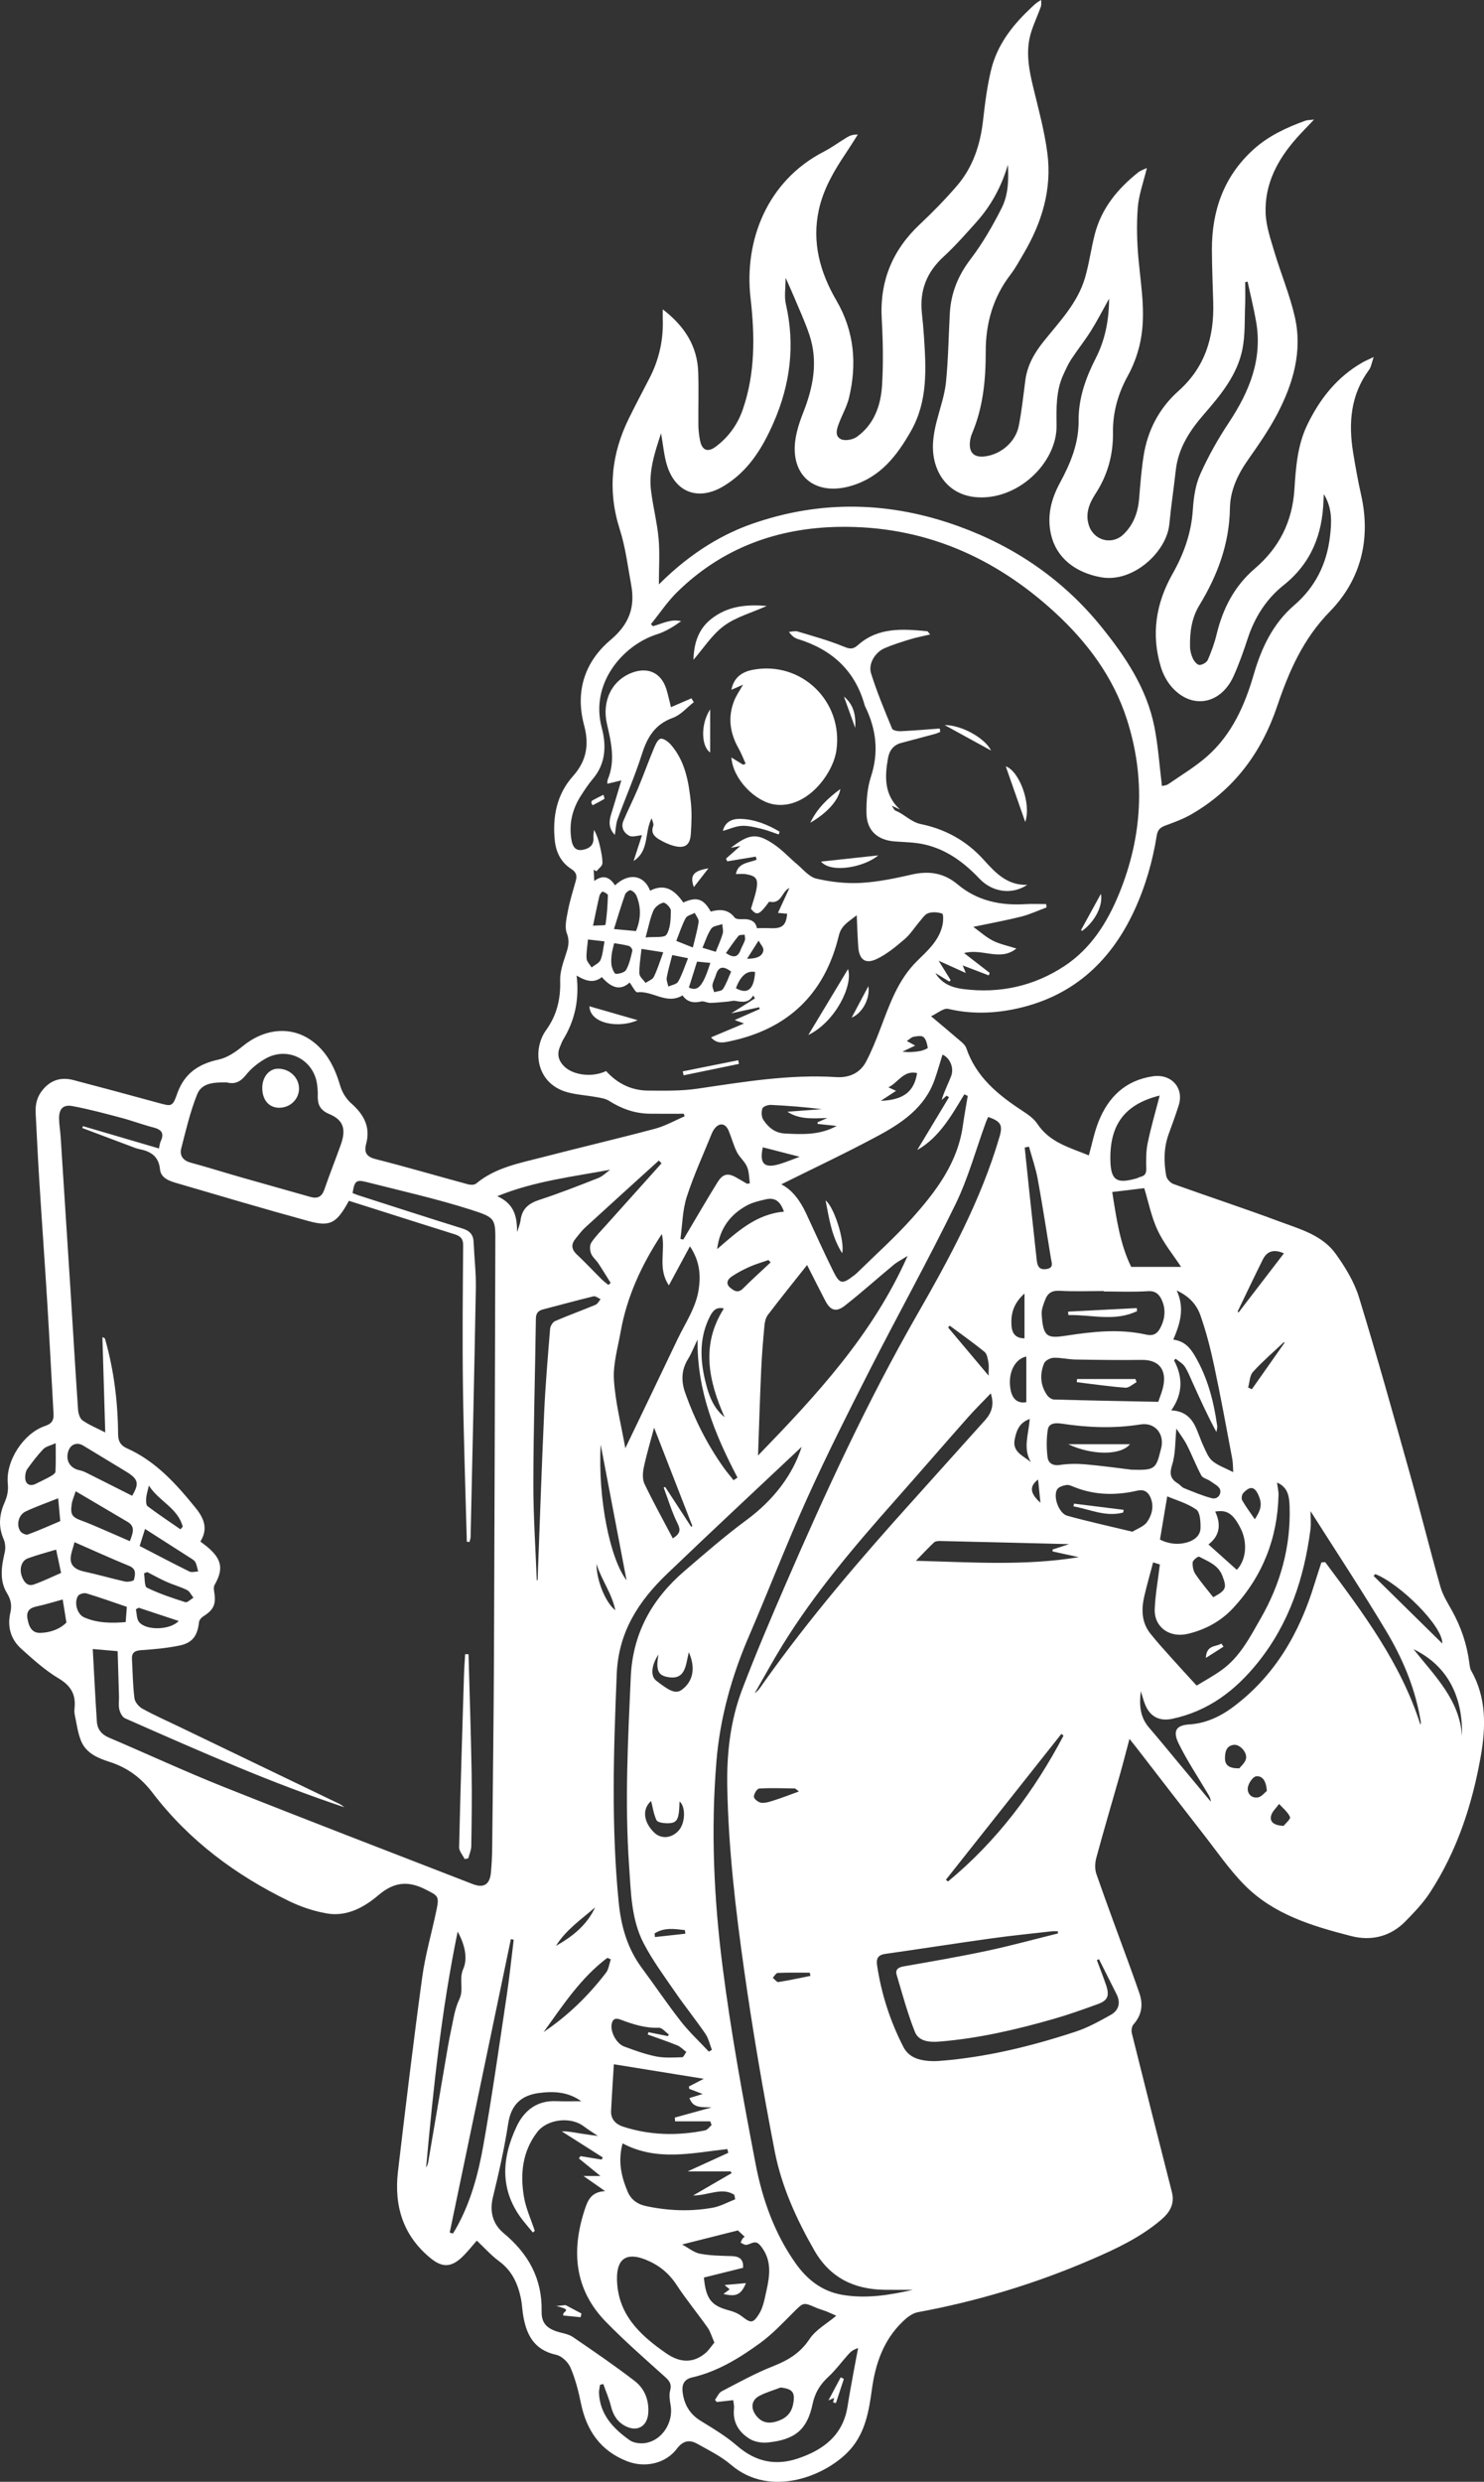 <svg width="128" height="214" viewBox="0 0 128 214" fill="none" xmlns="http://www.w3.org/2000/svg">
<rect x="0" y="0" width="128" height="214" fill="#333333" stroke="none"/>
<g clip-path="url(#clip0_2136_36502)">
<path d="M58.978 96.035C57.992 96.035 57.007 96.046 56.022 96.032C54.745 96.015 53.599 95.6 52.522 94.916C52.203 94.714 51.775 94.662 51.388 94.592C50.569 94.442 49.722 94.4 48.924 94.178C46.179 93.41 45.925 90.461 47.094 88.839C48.041 87.524 48.365 86.128 48.316 84.541C48.293 83.817 48.553 83.066 48.785 82.36C48.993 81.728 49.169 81.203 48.894 80.482C48.677 79.913 48.871 79.153 48.994 78.497C49.155 77.65 49.422 76.823 49.653 75.989C49.778 75.533 49.745 75.227 49.26 74.918C48.408 74.374 47.962 73.51 47.855 72.49C47.639 70.426 48.027 68.481 49.422 66.924C50.617 65.59 50.82 64.174 50.382 62.539C49.593 59.602 50.438 57.054 52.673 55.172C54.266 53.829 54.798 52.36 54.442 50.433C54.147 48.837 53.956 47.203 53.464 45.667C52.392 42.317 52.723 39.143 54.26 36.042C54.825 34.902 55.414 33.774 56.002 32.646C56.845 31.03 57.232 29.311 57.166 27.49C57.158 27.273 57.166 27.055 57.166 26.674C59.057 28.128 60.148 29.844 60.224 32.1C60.276 33.627 60.223 35.159 60.238 36.688C60.243 37.118 60.299 37.551 60.38 37.974C60.544 38.823 61.029 39.041 61.729 38.52C62.834 37.697 63.62 36.607 64.071 35.302C65.154 32.164 65.108 28.939 64.737 25.701C64.17 20.758 66.161 15.597 71.057 13.078C71.755 12.718 72.392 12.239 73.068 11.834C73.317 11.685 73.596 11.59 73.992 11.601C73.647 12.14 73.312 12.683 72.955 13.214C71.942 14.72 71.028 16.281 70.632 18.073C70.011 20.892 70.729 23.48 72.142 25.908C73.688 28.563 73.931 31.381 73.228 34.308C73.052 35.041 72.661 35.721 72.388 36.433C72.194 36.936 71.951 37.576 72.525 37.865C72.874 38.041 73.553 37.92 73.9 37.672C75.396 36.602 75.972 34.969 76.079 33.237C76.196 31.338 76.161 29.419 76.053 27.516C75.865 24.238 76.978 21.552 79.359 19.322C80.469 18.281 81.537 17.183 82.532 16.03C83.92 14.42 84.556 12.479 84.793 10.375C84.958 8.912 85.142 7.437 85.491 6.01C85.993 3.95 87.228 2.297 88.749 0.852C89.055 0.562 89.334 0.243 89.809 0C89.8 0.194 89.838 0.407 89.776 0.582C89.518 1.299 89.191 1.993 88.957 2.718C88.409 4.418 88.764 6.084 89.175 7.758C89.617 9.559 90.097 11.365 90.338 13.199C90.748 16.321 89.866 19.198 88.285 21.878C87.923 22.492 87.584 23.127 87.151 23.689C85.647 25.652 85.019 27.891 85.022 30.328C85.025 32.738 84.802 35.104 83.853 37.354C83.755 37.585 83.686 37.839 83.661 38.089C83.563 39.036 84.023 39.474 84.961 39.353C86.355 39.174 87.607 38.099 87.877 36.704C88.129 35.407 88.27 34.088 88.441 32.776C88.609 31.492 89.227 30.427 90.016 29.442C91.382 27.735 92.938 26.14 93.578 23.979C93.945 22.741 94.107 21.443 94.432 20.19C95.013 17.951 96.411 16.263 98.183 14.856C98.387 14.694 98.658 14.616 98.922 14.487C98.633 15.692 98.221 16.797 98.135 17.928C98.021 19.437 98.068 20.975 98.213 22.484C98.448 24.945 98.884 27.4 98.271 29.852C98.053 30.729 97.72 31.606 97.283 32.395C96.435 33.93 95.977 35.556 95.998 37.288C96.021 39.212 95.543 40.955 94.498 42.564C93.962 43.39 93.586 44.279 93.921 45.303C94.353 46.626 95.929 47.036 96.924 46.059C97.778 45.221 98.161 44.165 98.256 42.975C98.352 41.759 98.45 40.537 98.636 39.331C98.979 37.115 99.984 35.194 101.646 33.715C103.95 31.661 104.727 29.071 104.646 26.108C104.605 24.579 104.533 23.05 104.53 21.523C104.524 18.16 105.563 15.208 108.099 12.903C109.399 11.723 110.966 10.992 112.604 10.404C112.757 10.349 112.934 10.36 113.34 10.311C112.751 10.935 112.299 11.39 111.872 11.867C110.212 13.728 109.066 15.846 109.165 18.399C109.208 19.517 109.598 20.632 109.921 21.722C110.481 23.597 111.247 25.418 111.681 27.317C112.358 30.288 111.538 33.086 110.163 35.706C109.445 37.072 108.554 38.355 107.665 39.621C106.767 40.902 106.108 42.261 106.084 43.84C106.038 46.889 105.013 49.618 103.456 52.178C102.776 53.295 102.616 54.514 102.644 55.775C102.651 56.122 102.75 56.489 102.9 56.805C103.007 57.031 103.265 57.336 103.458 57.337C103.702 57.339 104.077 57.126 104.173 56.909C104.487 56.191 104.758 55.444 104.941 54.683C105.476 52.469 106.477 50.531 108.221 49.038C110.322 47.239 111.46 45.017 111.646 42.219C111.771 40.329 111.9 38.407 112.755 36.635C113.845 34.379 115.332 32.496 117.537 31.243C117.769 31.111 118.018 31.01 118.483 30.787C118.304 31.301 118.267 31.642 118.091 31.88C116.492 34.042 116.298 36.474 116.71 39.016C116.911 40.245 117.132 41.474 117.404 42.689C118.261 46.518 117.367 50.002 114.703 52.731C112.392 55.098 111.176 57.888 110.16 60.894C108.818 64.866 106.463 68.066 102.798 70.193C102.101 70.599 101.33 70.888 100.569 71.165C100.12 71.329 99.859 71.509 99.775 72.037C99.416 74.282 98.789 76.456 97.833 78.522C95.734 83.057 92.347 86.047 87.387 87.034C85.54 87.402 83.668 87.437 81.791 86.993C81.392 86.898 80.859 87.377 80.307 87.628C81.276 88.444 82.102 89.131 82.917 89.834C83.086 89.981 83.272 90.163 83.341 90.365C84.185 92.855 86.067 94.396 88.16 95.766C88.645 96.084 89.168 96.441 89.478 96.91C90.555 98.531 92.301 98.961 93.916 99.627C94.198 98.624 94.388 97.622 94.761 96.695C95.612 94.576 97.081 93.153 99.443 92.806C101.027 92.573 102.149 93.804 101.666 95.317C101.403 96.141 101.107 96.953 100.81 97.764C100.375 98.949 100.375 100.169 100.587 101.382C100.635 101.655 100.946 101.999 101.212 102.094C104.246 103.185 107.311 104.189 110.331 105.316C112.103 105.977 114.046 106.488 115.216 108.124C116.034 109.267 116.808 110.532 117.216 111.86C118.782 116.963 120.213 122.106 121.654 127.247C122.545 130.426 123.339 133.634 124.236 136.811C124.439 137.532 124.858 138.199 125.227 138.862C126.019 140.281 126.529 141.785 126.735 143.395C126.764 143.622 126.789 143.868 126.897 144.059C128.225 146.399 128.16 148.923 127.722 151.429C126.986 155.619 125.669 159.626 123.322 163.218C122.743 164.104 121.989 164.884 121.248 165.648C119.945 166.99 118.284 167.388 116.538 166.94C113.206 166.083 109.874 165.093 107.364 162.561C106.047 161.233 104.973 159.659 103.815 158.176C101.872 155.689 99.95 153.187 98.019 150.691C97.867 150.493 97.708 150.299 97.422 149.938C97.109 151.113 96.869 152.059 96.603 152.997C95.923 155.396 95.211 157.786 94.561 160.193C94.441 160.634 94.423 161.181 94.571 161.603C95.473 164.196 96.438 166.767 97.378 169.347C97.682 170.183 97.983 171.02 98.273 171.86C98.617 172.854 98.488 173.75 97.766 174.563C97.618 174.73 97.566 175.086 97.624 175.318C98.759 179.883 99.912 184.444 101.076 189.001C101.342 190.044 100.897 190.771 100.152 191.406C98.366 192.929 96.269 193.91 94.145 194.828C89.324 196.912 84.328 198.424 79.16 199.376C78.689 199.464 78.221 199.836 77.858 200.186C76.209 201.779 75.506 203.806 75.202 206.039C74.954 207.852 74.653 209.676 73.394 211.146C71.476 213.386 66.532 215.52 63.047 212.528C62.194 211.795 61.139 211.283 60.148 210.725C59.47 210.342 58.906 210.452 58.38 211.15C57.421 212.425 55.635 212.828 54.094 212.228C51.796 211.332 50.588 209.58 50.105 207.212C49.893 206.173 49.624 205.126 49.208 204.156C49.007 203.686 48.46 203.154 47.981 203.051C46.011 202.624 45.357 201.239 45.1 199.484C45.035 199.029 45.015 198.567 44.917 198.12C44.647 196.874 44.142 195.784 43.059 194.989C42.352 194.47 41.759 193.795 41.128 193.204C40.669 193.717 40.255 194.268 39.752 194.719C38.855 195.523 38.099 195.497 37.164 194.738C34.763 192.791 33.977 190.206 34.326 187.24C34.983 181.654 35.655 176.067 36.417 170.494C36.684 168.536 37.251 166.62 37.653 164.678C37.902 163.472 37.766 163.466 36.707 162.924C35.195 162.151 33.977 162.281 32.654 163.406C31.412 164.462 29.915 165.291 28.186 164.99C27.078 164.797 25.965 164.427 24.95 163.934C20.335 161.696 16.294 158.698 13.158 154.586C12.18 153.303 10.999 152.417 9.459 151.926C8.471 151.611 7.441 151.187 7.003 150.14C6.704 149.427 6.612 148.623 6.447 147.856C6.404 147.661 6.413 147.448 6.433 147.246C6.546 146.087 6.096 145.343 5.055 144.722C3.891 144.026 2.857 143.091 1.839 142.175C0.924 141.352 0.613 140.27 0.895 139.043C1.031 138.455 0.95 137.941 0.61 137.387C-0.079 136.266 0.133 135.045 0.413 133.83C0.493 133.479 0.454 133.04 0.31 132.711C-0.153 131.65 -0.066 130.614 0.376 129.604C0.616 129.058 0.736 128.554 0.674 127.937C0.474 125.972 2.026 123.577 3.902 122.951C4.491 122.755 4.647 122.44 4.617 121.894C4.436 118.739 4.278 115.585 4.084 112.431C3.867 108.895 3.611 105.363 3.39 101.829C3.268 99.872 3.175 97.913 3.075 95.954C3.037 95.193 3.208 94.517 3.734 93.912C4.459 93.078 5.338 92.871 6.349 93.136C8.78 93.773 11.207 94.428 13.632 95.092C14.806 95.414 14.877 95.458 15.289 94.289C15.903 92.552 17.13 91.737 18.867 91.361C19.614 91.199 20.338 90.697 20.951 90.198C22.822 88.67 25.132 88.441 26.935 89.772C28.238 90.734 28.901 92.118 29.353 93.649C29.513 94.194 29.865 94.759 30.288 95.132C31.369 96.087 31.973 97.149 31.583 98.628C31.403 99.312 31.559 99.731 32.369 99.938C35.048 100.62 37.703 101.399 40.374 102.122C40.589 102.18 40.919 102.181 41.067 102.057C42.72 100.678 44.769 100.308 46.752 99.794C49.995 98.954 53.258 98.19 56.494 97.328C57.378 97.093 58.2 96.621 59.051 96.258L58.979 96.035H58.978ZM8.001 142.194C8.12 144.344 8.219 146.398 8.355 148.45C8.398 149.105 8.752 149.555 9.392 149.828C12.688 151.231 15.94 152.743 19.266 154.069C26.415 156.915 33.598 159.675 40.772 162.459C41.729 162.829 42.245 162.497 42.343 161.478C42.415 160.718 42.447 159.955 42.454 159.191C42.512 153.74 42.581 148.29 42.606 142.838C42.658 130.994 42.684 119.148 42.723 107.302C42.731 105.059 42.797 105.005 40.546 104.289C37.622 103.358 34.614 102.688 31.637 101.93C30.713 101.695 30.583 101.823 30.412 102.873C30.566 102.934 30.725 103.006 30.89 103.06C33.886 104.022 36.878 104.996 39.883 105.929C40.511 106.124 40.824 106.45 40.852 107.103C40.907 108.426 41.066 109.748 41.043 111.067C40.916 118.221 40.748 125.372 40.591 132.526C40.587 132.671 40.526 132.815 40.493 132.959L40.265 132.936C40.149 128.488 39.99 124.039 39.931 119.592C39.876 115.518 39.917 111.441 39.949 107.365C39.953 106.773 39.675 106.572 39.193 106.422C37.036 105.75 34.883 105.06 32.731 104.378C31.845 104.096 30.959 103.816 30.094 103.542C29.035 105.481 28.5 105.807 26.606 105.288C22.785 104.243 18.988 103.113 15.187 102.001C14.574 101.822 13.874 101.561 13.803 100.841C13.687 99.679 12.981 99.272 11.991 99.078C11.769 99.035 11.554 98.943 11.34 98.863C9.925 98.332 8.512 97.8 7.099 97.267C7.118 97.212 7.134 97.157 7.153 97.103C9.328 97.742 11.505 98.381 13.711 99.029C13.766 98.791 13.78 98.58 13.864 98.403C14.191 97.708 13.923 97.396 13.231 97.218C12.299 96.979 11.393 96.633 10.463 96.387C9.065 96.018 7.664 95.635 6.245 95.375C5.431 95.225 5.081 95.628 5.095 96.47C5.103 96.976 5.196 97.481 5.229 97.989C5.52 102.463 5.808 106.935 6.091 111.408C6.305 114.789 6.5 118.172 6.733 121.551C6.755 121.877 6.888 122.319 7.124 122.481C7.71 122.885 8.386 123.161 9.078 123.514C8.994 120.709 8.914 118.009 8.833 115.308C9.013 115.349 9.047 115.405 9.065 115.466C9.829 118.153 10.168 120.899 10.187 123.687C10.191 124.269 10.407 124.642 10.934 124.877C13.428 125.986 15.187 127.945 16.864 130.013C17.604 130.923 17.964 131.826 17.284 132.924C17.542 133.124 17.77 133.285 17.979 133.467C19.148 134.485 19.276 135.325 18.508 136.666C18.424 136.813 18.439 137.045 18.47 137.227C18.655 138.34 18.441 138.808 17.509 139.391C17.35 139.491 17.185 139.702 17.165 139.878C17.031 141.06 16.604 141.666 15.45 141.898C14.383 142.113 13.288 142.217 12.199 142.287C11.629 142.324 11.348 142.492 11.383 143.083C11.448 144.2 11.456 145.324 11.595 146.43C11.636 146.762 11.971 147.163 12.281 147.335C13.303 147.898 14.373 148.371 15.425 148.877C20.051 151.103 24.677 153.326 29.299 155.555C29.445 155.625 29.568 155.74 29.703 155.835C26.574 154.789 23.522 153.62 20.503 152.367C17.243 151.014 14.01 149.59 10.782 148.163C10.547 148.058 10.359 147.682 10.292 147.397C10.207 147.035 10.274 146.637 10.263 146.256C10.228 144.968 10.187 143.68 10.148 142.377C9.385 142.312 8.757 142.256 8.001 142.191V142.194ZM83.952 79.922C84.537 80.345 85.049 80.811 85.645 81.115C86.235 81.413 86.91 81.546 87.669 81.789C86.258 82.925 84.744 81.754 83.155 82.18C83.975 82.815 84.67 83.354 85.365 83.891C85.336 83.963 85.309 84.033 85.28 84.105C84.536 83.819 83.79 83.533 83.036 83.243C83.101 83.404 83.178 83.591 83.302 83.897C82.484 83.528 81.781 83.211 80.961 82.841C81.366 83.494 81.684 84.009 82.003 84.523C81.959 84.56 81.916 84.595 81.872 84.632L80.682 83.904C81.23 84.832 82.128 85.163 83.086 85.285C86.233 85.683 89.188 85.034 91.825 83.291C94.099 81.786 95.512 79.543 96.53 77.051C98.549 72.105 98.829 67.051 97.177 61.967C96.004 58.355 93.781 55.38 91.01 52.827C85.763 47.997 79.62 45.331 72.432 45.43C67.07 45.505 62.302 47.238 58.416 51.044C57.566 51.877 56.896 52.893 56.142 53.823C56.203 53.882 56.265 53.938 56.327 53.996C57.112 53.779 57.859 53.347 58.75 53.563C58.087 54.041 57.401 54.462 56.657 54.697C53.771 55.612 50.872 58.888 51.902 62.743C52.303 64.247 52.27 65.834 51.135 67.161C50.756 67.605 50.435 68.101 50.117 68.592C49.355 69.771 49.052 71.056 49.295 72.452C49.389 72.988 49.638 73.396 50.256 73.28C50.826 73.173 51.248 72.884 51.187 72.192C51.168 71.982 51.222 71.765 51.242 71.551C51.497 72.036 51.648 72.499 51.749 72.972C51.853 73.461 51.976 73.963 51.958 74.454C51.949 74.683 51.625 74.902 51.443 75.126C51.365 75.085 51.286 75.043 51.208 75C51.222 75.288 51.236 75.576 51.254 75.965C52.074 75.362 52.617 75.678 53.049 76.341C54.247 75.21 55.566 75.456 56.074 76.803C57.381 76.125 58.229 76.803 58.938 77.823C60.092 77.294 60.683 77.492 61.301 78.6C62.081 78.392 62.8 78.383 63.364 79.119C63.463 79.247 63.766 79.27 63.969 79.258C64.65 79.22 65.176 79.388 65.282 80.034C65.712 80.034 66.071 80.02 66.43 80.037C67.479 80.083 67.8 79.801 67.896 78.788C67.635 78.765 67.372 78.741 67.1 78.716C67.463 77.933 67.777 77.253 68.09 76.572C67.407 76.86 67.447 77.985 66.341 77.751C65.489 78.909 65.289 78.99 64.771 78.369C64.937 77.787 65.142 77.233 65.249 76.661C65.414 75.779 65.208 75.519 64.316 75.375C64.067 75.335 63.807 75.369 63.474 75.369C63.643 74.394 64.568 74.406 65.264 74.132L65.189 73.862C64.368 73.998 63.547 74.136 62.725 74.272C62.69 74.194 62.656 74.114 62.621 74.036C62.994 73.707 63.365 73.378 63.856 72.946C63.521 73.012 63.345 73.047 63.035 73.107C64.642 71.877 65.284 71.806 66.775 72.818C67.482 73.297 68.071 73.952 68.731 74.504C69.271 74.957 69.785 75.614 70.406 75.759C71.648 76.049 72.965 76.2 74.236 76.131C75.724 76.05 77.211 75.737 78.671 75.404C80.142 75.071 81.419 75.273 82.593 76.255C84.282 77.672 86.278 78.096 88.431 77.963C89.032 77.927 89.635 77.957 90.237 77.957L90.268 78.245C89.539 78.514 88.827 78.849 88.079 79.038C86.766 79.368 85.433 79.609 83.954 79.919L83.952 79.922ZM95.667 25.748C95.068 26.817 94.619 27.701 94.092 28.538C93.563 29.377 92.94 30.155 92.397 30.984C92.121 31.407 91.913 31.877 91.704 32.337C91.07 33.728 91.116 35.231 91.132 36.696C91.172 39.931 87.72 43.249 84.067 42.859C82.37 42.677 81.12 41.586 80.654 39.925C80.31 38.695 80.491 37.505 80.796 36.31C81.079 35.202 81.474 34.103 81.591 32.977C81.794 31.006 81.815 29.016 81.924 27.034C82.02 25.283 82.629 23.768 83.713 22.349C84.751 20.987 85.621 19.472 86.397 17.94C86.974 16.798 87.009 15.487 86.936 14.204C86.394 16.048 85.514 17.692 84.247 19.116C83.318 20.159 82.388 21.212 81.363 22.157C79.916 23.489 79.305 25.078 79.517 27.016C79.589 27.674 79.65 28.334 79.693 28.993C79.878 31.798 80.04 34.595 78.566 37.181C77.353 39.308 75.943 41.142 73.434 41.89C70.793 42.677 68.665 41.514 68.549 38.897C68.501 37.802 68.863 36.632 69.276 35.588C70.145 33.39 70.574 31.186 69.82 28.895C69.439 27.74 68.915 26.632 68.448 25.505C68.255 25.04 68.041 24.584 67.76 23.952C67.76 24.853 67.632 25.568 67.782 26.218C68.598 29.758 68.162 33.154 66.723 36.443C65.762 38.641 64.54 40.646 62.401 41.925C60.266 43.203 58.272 42.502 57.534 40.132C57.271 39.288 57.203 38.384 57.019 37.362C56.462 39.051 55.947 40.62 56.152 42.296C56.32 43.682 56.679 45.048 56.805 46.436C56.919 47.68 56.83 48.941 56.83 50.392C59.739 47.481 62.563 45.978 64.846 45.178C70.816 43.084 76.781 43.239 82.694 45.383C87.576 47.154 91.737 50.013 95.014 54.071C97.087 56.639 98.921 59.376 99.573 62.691C99.9 64.353 100.01 66.056 100.222 67.773C100.344 67.74 100.595 67.732 100.769 67.613C101.915 66.822 103.128 66.101 104.161 65.179C106.26 63.308 107.372 60.807 108.137 58.165C108.805 55.865 109.789 53.774 111.625 52.193C113.46 50.615 114.44 48.614 114.717 46.248C114.857 45.051 114.938 43.842 114.185 42.61C114.168 42.89 114.159 43.014 114.155 43.138C114.068 46.082 113.093 48.568 110.705 50.468C109.234 51.639 108.227 53.214 107.628 55.032C107.263 56.142 106.875 57.253 106.394 58.315C105.297 60.733 102.827 61.189 101.107 59.284C100.662 58.791 100.315 58.138 100.123 57.498C99.276 54.691 99.703 52.014 101.134 49.486C102.112 47.757 102.76 45.947 102.888 43.935C102.954 42.907 103.109 41.82 103.523 40.894C104.212 39.35 105.054 37.856 105.989 36.445C107.76 33.773 108.922 30.972 108.337 27.692C108.134 26.549 107.854 25.419 107.609 24.284C107.54 24.298 107.47 24.311 107.401 24.327C107.401 24.983 107.422 25.64 107.396 26.295C107.344 27.562 107.411 28.858 107.167 30.09C106.729 32.306 105.319 34.025 103.875 35.684C102.636 37.109 101.623 38.63 101.411 40.574C101.241 42.118 101.004 43.656 100.858 45.202C100.632 47.579 97.74 50.276 94.965 49.775C92.749 49.376 91.122 48.099 90.66 46.114C90.289 44.515 90.656 43.052 91.424 41.633C92.326 39.97 93.05 38.24 93.033 36.289C93.016 34.354 93.645 32.59 94.509 30.895C95.299 29.347 95.651 27.7 95.664 25.753L95.667 25.748ZM54.306 84.722C53.565 85.4 52.797 85.265 51.911 84.254C51.2 84.823 50.489 84.575 49.735 84.12C49.978 86.162 49.596 87.965 48.582 89.632C48.464 89.826 48.391 90.046 48.301 90.257C48.029 90.893 48.156 91.434 48.64 91.929C49.405 92.712 51.072 92.933 52.279 92.356C53.231 93.415 54.444 94.029 55.886 94.038C57.306 94.047 58.746 94.081 60.143 93.876C64.12 93.292 68.08 92.621 72.127 92.878C73.21 92.947 74.169 92.552 74.698 91.552C75.179 90.642 75.562 89.673 75.932 88.707C76.731 86.618 77.437 84.504 79.102 82.864C80.013 81.969 81.027 81.081 81.302 79.723C81.366 79.406 81.378 78.816 81.267 78.778C80.898 78.65 80.43 78.618 80.063 78.742C79.765 78.842 79.543 79.203 79.314 79.469C78.882 79.97 78.526 80.556 78.031 80.978C77.287 81.615 76.51 82.264 75.637 82.683C74.641 83.162 74.111 82.754 74.028 81.656C73.966 80.805 73.943 79.95 73.896 78.923C73.178 79.483 72.56 79.803 72.354 80.666C71.146 85.698 67.973 88.739 62.919 89.792C62.42 89.896 61.835 90.043 61.332 89.449C62.31 89.038 63.212 88.657 64.172 88.253C63.921 88.159 63.75 88.095 63.37 87.954C64.213 87.584 64.87 87.294 65.525 87.007C65.513 86.955 65.499 86.904 65.487 86.852C64.717 87.019 63.947 87.186 63.074 87.376C63.818 86.907 64.467 86.499 65.118 86.088L64.966 85.839C64.577 86.514 64.005 86.407 63.417 86.301C63.219 86.266 63.002 86.344 62.794 86.362C62.285 86.405 61.775 86.466 61.266 86.476C61 86.48 60.712 86.3 60.469 86.356C59.807 86.509 59.264 86.405 58.872 85.83C57.487 86.665 56.292 85.401 54.98 85.565C54.806 85.587 54.561 85.054 54.308 84.722H54.306ZM78.732 197.445C77.918 197.445 77.104 197.456 76.291 197.443C73.66 197.404 71.59 196.406 70.234 194.038C68.692 191.346 67.411 188.529 66.822 185.498C65.816 180.305 64.921 175.085 64.181 169.848C63.445 164.632 62.832 159.396 62.73 154.113C62.673 151.202 62.991 148.363 64.024 145.654C65.191 142.595 66.474 139.577 67.779 136.571C71.201 128.681 74.795 120.876 79.079 113.406C81.904 108.481 84.611 103.501 86.216 98.006C86.502 97.027 86.342 96.692 85.23 96.312C85.164 96.467 85.089 96.621 85.031 96.783C84.169 99.145 83.505 101.603 82.409 103.851C80.069 108.651 77.47 113.323 75.046 118.081C73.178 121.75 71.322 125.429 69.626 129.18C67.844 133.117 66.291 137.155 64.581 141.125C63.099 144.567 62.103 148.149 61.795 151.866C61.307 157.749 61.572 163.651 62.313 169.49C63.038 175.213 64.085 180.901 65.169 186.57C65.753 189.62 66.787 192.561 68.618 195.151C69.615 196.56 70.885 197.563 72.605 197.869C74.666 198.235 76.7 197.909 78.734 197.445H78.732ZM50.139 181.185C49.002 180.367 47.748 180.302 46.469 180.477C44.938 180.685 44.08 181.498 43.832 183.114C43.505 185.25 43.026 187.367 42.514 189.468C42.205 190.737 42.529 191.801 43.449 192.566C45.578 194.338 46.776 196.484 46.717 199.311C46.695 200.308 47.164 200.774 48.116 201.065C48.551 201.198 49.042 201.26 49.402 201.508C51.206 202.74 53.014 203.975 54.745 205.307C55.602 205.967 55.996 206.964 55.913 208.086C55.831 209.205 54.986 209.709 53.984 209.216C53.279 208.87 52.893 208.279 52.704 207.508C52.542 206.848 52.264 206.216 52.038 205.572C51.944 205.592 51.85 205.613 51.756 205.633C51.724 205.873 51.656 206.115 51.666 206.354C51.753 208.218 52.91 209.419 54.308 210.411C54.651 210.656 55.229 210.725 55.666 210.656C57.106 210.432 58.095 208.885 57.847 207.417C57.776 206.995 57.691 206.527 57.8 206.13C57.982 205.469 57.632 205.195 57.212 204.817C55.53 203.307 53.825 201.814 52.25 200.195C49.54 197.41 49.269 194.084 50.43 190.54C50.678 189.782 50.971 188.982 52.198 188.939C51.532 188.473 51.023 188.115 50.331 187.632H51.792C51.139 187.101 50.536 186.611 49.934 186.12C49.978 186.052 50.021 185.985 50.065 185.918C50.675 186.017 51.284 186.116 51.894 186.214C51.928 186.153 51.96 186.092 51.993 186.031C50.814 185.281 49.635 184.532 48.455 183.783C48.982 183.763 49.485 183.87 49.99 183.954C50.481 184.037 50.974 184.095 51.572 184.179C51.067 183.838 50.689 183.603 50.336 183.336C49.217 182.488 47.206 182.719 46.345 183.835C45.057 185.506 44.857 187.443 45.192 189.43C45.36 190.429 45.805 191.383 46.124 192.356C46.07 192.405 46.019 192.456 45.965 192.505C45.678 192.159 45.381 191.819 45.105 191.465C43.078 188.881 43.256 186.113 44.57 183.34C45.213 181.986 46.318 181.107 47.959 181.176C48.684 181.207 49.413 181.181 50.139 181.181V181.185ZM67.395 102.125C68.368 102.622 69.033 103.562 69.537 104.644C70.31 106.303 71.057 107.974 71.87 109.613C72.427 110.737 72.649 110.755 73.631 110C73.732 109.922 73.835 109.846 73.925 109.757C75.503 108.207 77.16 106.728 78.633 105.083C80.711 102.764 82.6 100.297 83.051 97.056C83.17 96.2 83.331 95.351 83.471 94.498L83.173 94.364C82.069 96.186 81.028 98.07 79.114 99.165C80.032 97.639 80.943 96.124 81.855 94.61C81.786 94.566 81.717 94.523 81.649 94.478C81.507 94.603 81.364 94.728 81.221 94.852C81.429 94.126 81.772 93.481 82.035 92.803C82.312 92.086 81.939 91.214 81.294 90.937C81.07 91.656 80.866 92.383 80.616 93.092C79.766 95.512 77.784 96.837 75.692 97.96C72.947 99.436 70.121 100.761 67.394 102.12L67.395 102.125ZM19.567 93.335C18.537 93.328 17.42 93.331 17.009 94.355C16.407 95.851 16.038 97.446 15.634 99.016C15.476 99.632 15.77 100.068 16.447 100.251C17.891 100.643 19.319 101.095 20.758 101.506C22.758 102.079 24.764 102.633 26.764 103.205C27.391 103.384 27.763 103.199 27.983 102.556C28.427 101.258 28.941 99.985 29.399 98.692C29.86 97.388 29.643 96.581 28.41 96.066C27.532 95.698 27.378 95.16 27.41 94.376C27.419 94.148 27.391 93.918 27.372 93.69C27.184 91.434 24.878 90.167 22.901 91.283C22.274 91.638 21.666 92.123 21.221 92.685C20.741 93.289 20.242 93.516 19.565 93.334L19.567 93.335ZM65.385 125.503C70.393 120.33 75.252 115.123 78.285 108.292C77.793 108.605 77.405 108.796 77.081 109.065C75.672 110.23 74.313 111.456 72.874 112.581C72.108 113.179 71.622 113.002 71.176 112.145C70.646 111.127 70.133 110.1 69.614 109.078C68.456 110.542 67.323 111.947 66.231 113.381C66.046 113.625 65.965 113.987 65.936 114.304C65.819 115.571 65.712 116.842 65.655 118.113C65.545 120.576 65.472 123.04 65.383 125.504L65.385 125.503ZM61.821 207.121L61.671 206.929C61.861 206.68 61.995 206.328 62.245 206.198C63.706 205.437 65.156 204.634 66.682 204.032C67.967 203.525 69.012 202.909 69.812 201.706C70.362 200.879 71.346 200.342 72.13 199.682C71.911 199.585 71.616 199.441 71.311 199.318C71.005 199.196 70.683 199.116 70.382 198.985C69.277 198.499 69.305 198.521 68.424 199.399C67.508 200.312 66.612 201.271 65.574 202.026C63.785 203.328 61.896 204.493 59.691 205.001C58.967 205.168 58.791 205.667 58.885 206.329C59.031 207.368 59.506 208.17 60.431 208.74C61.511 209.404 62.617 210.062 63.569 210.889C65.166 212.278 66.894 212.649 68.868 211.974C71.071 211.221 72.728 209.95 73.11 207.466C73.269 206.438 73.465 205.414 73.651 204.389C73.767 203.749 73.894 203.111 74.016 202.471C73.648 202.578 73.408 202.75 73.214 202.964C72.62 203.622 72.093 204.349 71.447 204.949C70.738 205.608 70.296 206.306 70.087 207.3C69.621 209.513 68.562 210.367 66.24 210.608C65.726 210.662 65.099 210.566 64.668 210.302C63.732 209.73 63.179 208.864 63.31 207.679C63.336 207.45 63.271 207.209 63.245 206.96C62.702 207.02 62.262 207.07 61.821 207.119V207.121ZM69.143 124.759C65.429 128.257 61.447 131.96 57.523 135.723C55.085 138.063 53.347 140.711 53.197 144.326C52.925 150.896 52.716 157.451 53.362 164.009C53.567 166.08 54.103 167.996 55.357 169.685C56.492 171.216 57.556 172.803 58.73 174.301C59.458 175.23 60.333 176.043 61.142 176.908C61.23 176.856 61.317 176.804 61.404 176.752C61.22 176.285 61.115 175.766 60.839 175.363C60.006 174.148 59.079 172.999 58.243 171.785C57.294 170.406 56.288 169.046 55.518 167.567C54.436 165.489 54.421 163.14 54.26 160.861C53.88 155.441 54.163 150.028 54.405 144.61C54.575 140.809 56.252 137.853 59.057 135.447C60.794 133.958 62.522 132.445 64.361 131.09C66.711 129.361 68.378 127.184 69.146 124.759H69.143ZM53.935 124.878C55.459 121.701 56.952 118.614 58.423 115.515C59.102 114.087 60.039 112.755 60.27 111.151C60.443 109.945 60.365 108.747 59.509 107.466C58.869 108.654 58.325 109.662 57.693 110.833C56.692 109.358 57.432 107.816 57.085 106.405C55.371 109.009 54.075 111.767 53.533 114.837C53.29 116.213 52.87 117.613 52.954 118.977C53.076 120.94 53.585 122.881 53.936 124.878H53.935ZM91.262 166.712C91.255 166.651 91.247 166.589 91.239 166.528C91.062 166.528 90.883 166.511 90.709 166.531C88.968 166.73 87.222 166.903 85.486 167.146C82.442 167.57 79.406 168.048 76.361 168.478C75.72 168.568 75.565 168.897 75.653 169.476C76.021 171.937 76.778 174.271 77.91 176.485C78.315 177.277 79.018 177.576 79.829 177.682C80.229 177.734 80.643 177.739 81.047 177.707C85.074 177.393 88.969 176.438 92.79 175.18C93.838 174.835 94.829 174.283 95.799 173.741C96.487 173.357 96.683 172.713 96.313 171.967C95.809 170.954 95.298 169.946 94.79 168.936C94.73 168.963 94.669 168.991 94.609 169.018C94.872 169.725 95.149 170.426 95.393 171.139C95.717 172.082 95.561 172.491 94.698 172.805C93.459 173.254 92.217 173.701 90.951 174.066C87.7 175.001 84.411 175.768 81.028 176.041C80.194 176.109 79.249 176.041 78.914 175.204C78.278 173.613 77.834 171.943 77.342 170.296C77.206 169.838 77.463 169.64 77.942 169.555C80.344 169.136 82.749 168.721 85.133 168.215C87.189 167.777 89.22 167.218 91.261 166.713L91.262 166.712ZM113.982 134.724C114.087 134.714 114.194 134.705 114.3 134.696C117.551 139.056 120.829 143.403 122.522 148.738C122.536 148.628 122.557 148.553 122.549 148.481C122.532 148.329 122.499 148.181 122.471 148.031C121.984 145.371 120.925 142.913 119.553 140.625C117.445 137.106 115.181 133.681 113.036 130.299C113.036 130.769 113.101 131.352 113.026 131.915C112.477 136.09 111.203 139.964 108.524 143.319C106.564 145.772 104.222 147.546 101.116 148.207C99.995 148.446 99.183 148.013 98.765 146.961C98.618 146.592 98.52 146.204 98.4 145.824C98.258 146.96 98.308 148.037 99.099 148.955C99.996 149.996 100.864 151.063 101.744 152.119C102.64 153.195 103.536 154.272 104.431 155.348C104.423 155.054 104.292 154.852 104.168 154.646C103.326 153.224 102.404 151.843 101.675 150.366C101.108 149.22 101.478 148.761 102.586 148.692C103.95 148.608 105.201 148.046 106.301 147.232C109.946 144.535 112.085 140.824 113.385 136.559C113.573 135.943 113.78 135.333 113.977 134.72L113.982 134.724ZM110.146 127.836C110.195 128.213 110.283 128.563 110.276 128.911C110.192 132.647 108.899 135.92 106.368 138.654C105.323 139.782 103.982 140.521 102.454 140.882C100.873 141.256 99.526 140.301 99.599 138.72C99.657 137.463 99.883 136.214 100.043 134.901C99.932 134.866 99.732 134.803 99.461 134.719C99.194 135.734 98.918 136.686 98.696 137.65C98.436 138.778 98.461 139.892 99.215 140.848C99.782 141.566 100.401 142.243 101.01 142.925C101.693 143.691 102.391 144.442 103.215 145.345C103.841 144.958 104.665 144.517 105.415 143.972C106.962 142.846 107.816 141.161 108.737 139.557C110.444 136.585 111.338 133.375 111.234 129.932C111.209 129.116 111.124 128.234 110.146 127.841V127.836ZM61.618 201.992C61.382 201.461 61.271 201.037 61.034 200.703C60.156 199.459 59.182 198.278 58.347 197.006C57.673 195.98 56.804 195.293 55.686 194.843C54.074 194.194 53.2 194.738 53.217 196.482C53.244 199.54 55.192 201.351 57.471 202.926C58.59 203.698 59.729 203.832 60.834 202.912C61.129 202.665 61.343 202.321 61.618 201.993V201.992ZM59.309 187.235C60.614 186.64 61.715 186.138 62.815 185.634C62.789 185.526 62.763 185.416 62.737 185.307C59.705 185.644 56.653 186.39 53.7 184.817C53.283 186.367 53.59 187.673 54.129 188.963C54.434 189.696 55.007 190.074 55.731 190.227C57.638 190.633 59.566 190.712 61.483 190.364C62.148 190.243 62.77 189.889 63.41 189.641C63.388 189.513 63.365 189.386 63.344 189.257C62.278 188.559 61.12 189.311 59.783 189.312C61.029 188.59 62.07 187.985 63.11 187.382C63.078 187.333 63.046 187.284 63.014 187.234H59.309V187.235ZM52.947 177.996C52.869 179.28 52.775 180.654 52.708 182.029C52.673 182.754 53.142 183.181 53.747 183.377C56.066 184.127 58.432 184.177 60.811 183.698C61.022 183.656 61.19 183.397 61.378 183.238C61.338 183.131 61.3 183.023 61.26 182.916H58.231C58.222 182.808 58.214 182.699 58.205 182.592C59.193 182.319 60.18 182.047 61.379 181.716C60.518 181.669 59.791 181.816 59.467 180.91C59.847 180.792 60.206 180.682 60.605 180.559C60.177 180.396 59.813 180.255 59.45 180.116C59.441 180.047 59.431 179.979 59.421 179.91C59.887 179.67 60.353 179.43 60.703 179.249C58.264 178.856 55.725 178.444 52.95 177.996H52.947ZM95.199 111.36C95.199 111.347 95.199 111.335 95.199 111.323C93.93 111.323 92.657 111.375 91.391 111.301C90.734 111.263 90.366 111.509 90.158 112.057C90.008 112.455 89.826 112.89 89.849 113.299C89.959 115.333 90.356 115.417 91.976 115.169C94.263 114.818 96.573 114.563 98.87 115.082C99.458 115.215 99.807 115.004 100.051 114.558C100.488 113.759 100.587 112.904 100.193 112.062C99.973 111.594 99.652 111.292 99.005 111.335C97.741 111.418 96.469 111.36 95.199 111.36ZM99.906 120.874C100.036 120.454 100.294 119.893 100.375 119.309C100.561 117.957 99.828 117.244 98.479 117.261C96.576 117.285 94.671 117.261 92.767 117.229C92.135 117.218 91.501 117.056 90.873 117.079C90.587 117.09 90.155 117.316 90.057 117.555C89.669 118.498 89.725 119.456 90.327 120.316C90.451 120.492 90.711 120.671 90.912 120.677C93.829 120.76 96.745 120.812 99.906 120.876V120.874ZM85.456 120.149C84.744 120.894 84.075 121.551 83.454 122.253C81.348 124.635 79.269 127.042 77.16 129.422C73.665 133.366 70.257 137.377 67.479 141.88C66.647 143.23 65.889 144.627 65.098 146.002C65.451 145.754 65.646 145.409 65.872 145.089C69.811 139.541 74.23 134.388 78.781 129.344C80.844 127.057 82.889 124.756 84.953 122.471C85.546 121.814 85.772 121.101 85.456 120.149ZM101.203 115.513C102.201 115.642 102.677 116.255 103.085 116.953C104.167 118.808 104.689 120.841 104.987 122.945C105.011 123.117 104.944 123.3 104.92 123.478C104.142 122.051 103.501 120.619 102.853 119.189C102.644 118.729 102.462 118.247 102.184 117.829C102 117.553 101.667 117.379 101.402 117.16C101.356 117.207 101.31 117.253 101.264 117.301C102.037 118.752 102.036 120.173 101.023 121.614C102.045 121.649 102.679 122.152 103.073 122.942C103.355 123.508 103.536 124.125 103.806 124.697C104.02 125.151 104.216 125.679 104.578 125.978C105.063 126.381 105.705 126.595 106.367 126.937C106.344 126.583 106.357 126.164 106.281 125.761C105.777 123.089 105.288 120.412 104.721 117.752C104.411 116.292 104.037 114.834 103.543 113.426C103.238 112.553 102.631 111.799 101.495 111.278C102.208 112.832 101.782 114.133 101.2 115.513H101.203ZM97.598 126.73C99.59 126.782 99.71 126.687 100.115 125.023C100.134 124.95 100.155 124.877 100.172 124.802C100.428 123.605 99.596 122.63 98.381 122.824C96.1 123.188 93.84 123.101 91.569 122.757C91.103 122.686 90.471 122.674 90.376 123.277C90.256 124.053 90.259 124.869 90.355 125.649C90.416 126.144 90.793 126.416 91.418 126.32C92.139 126.21 92.891 126.203 93.62 126.268C95.055 126.392 96.484 126.595 97.599 126.728L97.598 126.73ZM58.831 193.535C59.403 193.842 59.858 194.234 60.37 194.33C61.26 194.499 62.186 194.51 63.098 194.537C63.769 194.557 64.143 194.796 64.091 195.547C62.959 195.829 61.841 196.107 60.712 196.387C60.733 196.576 60.745 196.701 60.764 196.825C60.971 198.316 61.463 198.848 62.881 199.219C63.261 199.318 63.656 199.477 63.964 199.715C64.74 200.312 64.927 200.383 65.46 199.548C65.829 198.969 65.952 198.213 66.108 197.52C66.399 196.222 66.583 194.943 65.677 193.744C65.403 193.383 65.214 193.271 64.827 193.417C64.662 193.48 64.491 193.571 64.325 193.567C64.175 193.562 64.028 193.441 63.88 193.371C63.955 193.23 64.004 193.063 64.112 192.956C64.21 192.86 64.374 192.829 64.508 192.769C64.442 192.826 64.375 192.883 64.309 192.939C64.086 192.733 63.862 192.525 63.645 192.323C62.281 192.665 60.689 193.066 58.834 193.535H58.831ZM44.31 167.258C44.228 167.241 44.145 167.224 44.063 167.209C42.305 175.642 40.548 184.075 38.789 192.509C38.881 192.537 38.974 192.564 39.066 192.592C39.139 192.473 39.217 192.356 39.286 192.235C40.583 189.975 41.248 187.483 41.695 184.961C42.454 180.685 43.061 176.381 43.704 172.087C43.944 170.484 44.109 168.87 44.309 167.261L44.31 167.258ZM46.298 136.271C46.322 136.26 46.345 136.248 46.37 136.237C46.555 131.428 46.715 126.618 46.935 121.813C47.045 119.401 47.251 116.992 47.448 114.586C47.468 114.344 47.673 114.003 47.881 113.912C49.029 113.413 50.212 112.991 51.368 112.509C51.549 112.434 51.66 112.191 51.804 112.025C51.599 111.936 51.368 111.736 51.196 111.777C49.74 112.129 48.295 112.53 46.845 112.905C46.42 113.015 46.228 113.231 46.222 113.707C46.156 118.438 46.012 123.167 46.003 127.898C45.997 130.689 46.193 133.481 46.298 136.272V136.271ZM95.934 102.786C96.291 105.052 96.614 107.304 97.57 109.241H101.874C101.195 108.207 100.375 107.212 99.846 106.079C99.31 104.933 99.061 103.651 98.695 102.452C97.821 102.558 96.944 102.663 95.934 102.784V102.786ZM64.439 102.076C64.519 102.06 64.598 102.044 64.678 102.028C64.604 101.551 64.618 101.035 64.433 100.605C64.236 100.146 63.79 99.797 63.562 99.344C63.269 98.758 63.104 98.107 62.849 97.5C62.565 96.822 62.021 96.776 61.593 97.374C61.52 97.477 61.456 97.59 61.408 97.706C60.669 99.535 59.835 101.335 59.233 103.21C58.865 104.356 58.857 105.617 58.689 106.826C58.772 106.846 58.854 106.866 58.937 106.886C59.06 106.678 59.184 106.468 59.308 106.26C60.165 104.82 61.005 103.369 61.888 101.944C62.339 101.216 62.773 101.127 63.465 101.511C63.793 101.693 64.115 101.887 64.441 102.077L64.439 102.076ZM97.68 132.077C98.094 131.813 98.672 131.624 98.945 131.228C99.377 130.602 99.568 129.808 99.202 129.056C99 128.645 98.681 128.4 98.091 128.536C96.279 128.954 94.467 128.937 92.703 128.242C92.469 128.15 92.205 128.014 91.979 128.048C91.692 128.092 91.297 128.218 91.177 128.435C90.816 129.085 91.339 130.501 92.057 130.7C93.861 131.197 95.693 131.598 97.68 132.077ZM93.054 134.271C92.179 134.079 91.484 133.928 90.789 133.776V133.611C91.285 133.449 91.782 133.286 92.214 133.146C88.516 133.054 84.788 132.96 81.06 132.875C80.894 132.872 80.675 132.895 80.567 132.996C80.083 133.45 79.629 133.938 79 134.583C83.796 134.702 88.361 135.04 93.053 134.271H93.054ZM100.028 94.465C97.045 95.209 95.72 96.939 95.774 100.005C95.804 101.764 96.287 102.109 98.027 101.61C98.148 101.575 98.259 101.505 98.381 101.474C98.762 101.379 98.878 101.171 98.867 100.76C98.849 100.025 98.844 99.27 98.992 98.557C99.275 97.195 99.669 95.858 100.028 94.463V94.465ZM58.032 132.651C58.677 132.235 58.724 131.932 58.443 131.367C57.95 130.379 57.633 129.303 57.242 128.263C57.287 128.248 57.331 128.231 57.375 128.216C58.122 129.362 58.871 130.507 59.618 131.653C59.651 131.629 59.684 131.606 59.717 131.582C58.63 128.788 57.543 125.994 56.419 123.106C56.109 124.272 55.771 125.389 55.53 126.526C55.434 126.982 55.4 127.552 55.589 127.95C56.341 129.525 57.192 131.053 58.034 132.653L58.032 132.651ZM39.475 166.556C38.075 173.355 37.37 180.117 36.755 186.891C36.863 186.733 36.912 186.566 36.941 186.395C37.425 183.561 37.905 180.726 38.391 177.893C38.55 176.966 38.698 176.034 38.896 175.114C39.095 174.197 39.217 173.228 39.616 172.4C40.032 171.537 39.558 170.679 39.96 169.768C40.363 168.854 40.087 167.665 39.475 166.556ZM63.274 127.636C63.387 127.561 63.498 127.484 63.611 127.409C61.683 123.727 60.105 119.945 60.169 115.499C59.836 116.191 59.636 116.716 59.346 117.183C58.758 118.129 58.747 119.102 59.103 120.111C59.913 122.402 61.002 124.549 62.407 126.533C62.678 126.914 62.983 127.269 63.274 127.636ZM81.589 162.085C81.649 162.136 81.71 162.186 81.769 162.237C85.989 158.75 89.197 154.47 91.733 149.658C91.67 149.609 91.609 149.56 91.546 149.511C88.227 153.703 84.907 157.893 81.588 162.085H81.589ZM44.602 106.246C44.706 105.896 44.857 105.553 44.905 105.196C45.036 104.2 45.63 103.75 46.552 103.45C48.258 102.895 49.934 102.235 51.605 101.577C51.983 101.428 52.29 101.105 52.63 100.862C49.376 101.471 46.107 101.837 42.893 103.144C44.422 103.836 44.589 104.976 44.604 106.248L44.602 106.246ZM57.059 100.31C56.981 100.23 56.903 100.149 56.827 100.069C54.702 101.998 52.574 103.921 50.458 105.861C50.16 106.133 49.922 106.473 49.66 106.785C49.254 107.272 49.262 107.706 49.751 108.167C50.492 108.863 51.187 109.609 51.909 110.326C52.083 110.499 52.286 110.642 52.477 110.798C52.542 110.738 52.606 110.68 52.67 110.62C52.316 110.056 51.972 109.485 51.604 108.929C51.408 108.634 51.096 108.393 50.977 108.075C50.875 107.801 50.852 107.373 51 107.151C51.362 106.604 51.839 106.131 52.279 105.639C53.871 103.86 55.466 102.085 57.06 100.31H57.059ZM57.611 175.57C57.636 175.521 57.663 175.472 57.688 175.425C57.401 175.223 57.108 174.839 56.83 174.849C55.655 174.894 54.584 174.548 53.519 174.144C53.078 173.977 52.827 174.101 52.754 174.552C52.645 175.221 53.176 176.222 53.834 176.465C54.732 176.798 55.643 177.131 56.576 177.319C57.306 177.466 58.083 177.413 58.837 177.391C58.961 177.388 59.076 177.093 59.195 176.932C58.937 176.741 58.703 176.487 58.414 176.367C57.577 176.026 56.717 175.738 55.867 175.429C55.889 175.363 55.909 175.298 55.93 175.232C56.489 175.344 57.05 175.457 57.609 175.569L57.611 175.57ZM11.398 128.975C12.024 127.919 11.937 127.54 10.892 126.901C9.658 126.147 8.419 125.398 7.18 124.65C6.655 124.332 6.109 124.525 5.906 125.091C5.62 125.89 6.015 126.592 6.836 126.77C7.034 126.813 7.229 126.88 7.409 126.97C8.722 127.625 10.031 128.288 11.397 128.977L11.398 128.975ZM101.466 123.182C101.353 124.301 101.4 125.345 101.107 126.282C100.864 127.057 100.926 127.506 101.589 127.91C101.783 128.028 101.93 128.242 102.135 128.323C102.92 128.637 103.704 128.972 104.52 129.186C105.005 129.313 105.351 128.865 105.241 128.458C105.158 128.155 104.704 127.939 104.396 127.714C104.147 127.533 103.745 127.462 103.62 127.229C103.163 126.381 102.819 125.473 102.382 124.615C102.126 124.111 101.773 123.657 101.466 123.184V123.182ZM100.051 132.754C100.705 133.089 101.559 133.257 102.453 132.977C103.047 132.791 103.539 132.393 103.549 131.751C103.559 131.207 103.517 130.398 103.181 130.163C102.402 129.618 101.431 129.349 100.677 129.027C100.468 130.276 100.27 131.45 100.051 132.754ZM88.752 98.873L88.384 98.949C88.523 100.281 88.658 101.612 88.801 102.942C89.004 104.835 89.214 106.728 89.418 108.623C89.472 109.127 89.596 109.52 90.248 109.428C90.912 109.333 90.711 108.902 90.647 108.511C90.272 106.234 89.926 103.951 89.51 101.681C89.336 100.73 89.01 99.808 88.754 98.873H88.752ZM71.369 96.399C70.035 96.453 68.92 96.526 67.915 95.862C68.934 95.785 69.91 95.712 70.886 95.64C69.415 95.461 67.954 95.342 66.491 95.273C66.24 95.261 65.819 95.409 65.759 95.58C65.66 95.871 65.675 96.315 65.84 96.561C66.269 97.2 66.826 97.691 67.687 97.738C69.216 97.823 70.73 97.884 72.165 97.086C71.595 97.027 71.062 96.972 70.529 96.915C70.524 96.868 70.521 96.819 70.516 96.771C70.729 96.678 70.943 96.584 71.367 96.398L71.369 96.399ZM11.201 132.893C11.467 132.181 11.697 131.634 10.998 131.222C9.539 130.363 8.081 129.503 6.528 128.586C6.372 129.075 6.231 129.376 6.187 129.69C6.054 130.616 6.213 130.824 7.088 131.141C7.683 131.357 8.263 131.615 8.845 131.865C9.608 132.192 10.367 132.527 11.203 132.893H11.201ZM6.425 132.977C6.297 133.534 6.05 134.055 6.102 134.543C6.16 135.1 6.649 135.38 7.237 135.506C8.424 135.76 9.591 136.107 10.776 136.37C11.025 136.425 11.53 136.331 11.554 136.223C11.653 135.786 11.798 135.291 11.148 135.027C9.647 134.413 8.172 133.741 6.424 132.977H6.425ZM104.234 133.173C105.044 133.899 105.861 134.63 106.678 135.363C107.491 134.518 107.636 132.993 106.985 131.742C106.344 130.51 105.836 130.17 104.814 130.339C105.355 131.471 105.187 132.455 104.232 133.173H104.234ZM61.858 107.705C63.572 106.228 65.221 104.681 67.617 104.479C67.299 103.554 66.822 103.233 66.031 103.419C65.492 103.547 64.93 103.674 64.447 103.931C62.964 104.725 62.067 105.965 61.856 107.705H61.858ZM67.34 205.867C66.714 206.109 66.054 206.288 65.469 206.606C64.777 206.981 64.743 207.707 65.249 208.328C65.718 208.905 66.3 208.998 66.952 208.804C67.698 208.584 68.239 208.163 68.405 207.327C68.607 206.309 68.391 205.991 67.34 205.869V205.867ZM10.941 138.554C9.741 138.147 8.607 137.74 7.454 137.393C7.246 137.33 6.846 137.44 6.736 137.605C6.367 138.155 6.645 139.189 7.246 139.456C8.399 139.968 9.62 139.967 10.839 139.87C10.88 139.349 10.912 138.925 10.941 138.554ZM5.41 137.919C4.681 138.117 3.934 138.354 3.168 138.515C2.568 138.642 2.258 138.915 2.366 139.555C2.475 140.198 2.707 140.812 3.456 140.799C4.351 140.784 5.173 140.466 5.729 139.909C5.61 139.17 5.512 138.559 5.408 137.919H5.41ZM4.84 133.62C4.059 133.856 3.211 134.073 2.394 134.375C1.853 134.574 1.644 135.284 1.891 135.945C2.059 136.392 2.363 136.817 2.906 136.629C3.729 136.343 4.517 135.953 5.268 135.63C5.124 134.952 4.989 134.323 4.841 133.62H4.84ZM54.043 136.265C53.302 132.383 52.557 128.473 51.811 124.564C51.558 129.159 52.6 134.388 54.043 136.265ZM5.015 129.194C4.073 129.57 3.123 129.9 2.218 130.327C1.6 130.619 1.384 131.471 1.749 132.025C1.864 132.2 2.232 132.377 2.399 132.318C3.366 131.963 4.308 131.537 5.199 131.162C5.138 130.501 5.083 129.903 5.017 129.196L5.015 129.194ZM52.684 168.948L52.384 168.821C50.085 170.549 48.539 172.93 46.888 175.22C48.971 173.816 50.747 172.09 52.267 170.108C52.505 169.797 52.549 169.338 52.684 168.946V168.948ZM12.51 131.836C12.364 132.301 12.228 132.734 12.046 133.306C13.456 134.035 14.886 134.791 16.336 135.507C16.539 135.607 16.838 135.51 17.092 135.504C17.015 135.235 16.979 134.944 16.85 134.702C16.763 134.537 16.556 134.427 16.386 134.316C15.087 133.481 13.786 132.651 12.509 131.836H12.51ZM62.437 112.83C61.842 112.674 61.517 112.96 61.248 113.482C60.334 115.259 60.37 117.105 60.806 118.977C61.197 120.656 61.665 121.506 62.498 122.2C61.112 119.059 60.44 115.949 62.437 112.83ZM4.803 124.443C4.342 124.653 3.957 124.722 3.738 124.95C3.231 125.48 2.783 126.072 2.354 126.67C2.22 126.859 2.172 127.146 2.172 127.388C2.169 127.97 2.57 128.201 3.08 127.948C3.511 127.734 3.948 127.53 4.368 127.295C4.533 127.201 4.776 127.044 4.783 126.904C4.824 126.153 4.803 125.4 4.803 124.443ZM104.645 137.725C105.778 137.113 105.83 136.911 105.432 135.873C105.07 134.932 104.199 134.638 103.429 134.229C103.342 134.183 102.897 134.518 102.877 134.705C102.842 135.036 102.92 135.447 103.103 135.721C103.578 136.427 104.136 137.076 104.645 137.726V137.725ZM124.402 141.715C124.471 140.238 120.745 136.557 118.626 135.731C118.576 135.783 118.525 135.833 118.475 135.885C120.45 137.829 122.427 139.773 124.402 141.715ZM52.954 80.109C53.707 80.178 54.279 80.231 54.855 80.284C55.278 79.273 55.314 78.259 54.905 77.253C54.821 77.046 54.601 76.828 54.398 76.765C54.28 76.728 53.976 76.959 53.917 77.126C53.582 78.07 53.296 79.03 52.956 80.108L52.954 80.109ZM12.698 135.556C12.607 135.593 12.515 135.628 12.423 135.665C12.5 136.093 12.446 136.793 12.677 136.904C13.734 137.419 14.863 137.795 15.987 138.152C16.161 138.207 16.449 137.904 16.684 137.766C16.502 137.54 16.366 137.223 16.131 137.105C15.572 136.823 14.956 136.66 14.383 136.406C13.81 136.15 13.26 135.841 12.7 135.556H12.698ZM55.683 80.834C56.417 80.755 57.299 80.891 57.488 80.591C57.84 80.034 57.852 79.221 57.863 78.513C57.866 78.274 57.386 77.798 57.215 77.835C56.886 77.907 56.492 78.211 56.358 78.52C56.078 79.163 55.951 79.873 55.683 80.834ZM56.159 155.294C55.29 156.07 55.597 157.227 56.439 158.028C57.041 158.6 57.933 158.513 58.535 157.846C59.118 157.198 59.161 155.79 58.613 155.331C58.567 156.958 58.425 157.224 57.508 157.212C57.201 157.208 56.714 157.139 56.625 156.949C56.376 156.419 56.294 155.812 56.161 155.294H56.159ZM56.793 142.665C56.184 143.579 56.09 144.522 56.599 144.916C57.598 145.692 58.228 146.124 58.793 145.715C59.775 145.007 60.024 143.833 59.412 142.462C59.134 143.593 59.154 144.968 57.462 144.58C56.738 144.413 56.57 143.926 56.792 142.665H56.793ZM106.745 113.1C106.777 113.12 106.81 113.138 106.842 113.158C108.134 111.473 109.428 109.788 110.743 108.072C109.888 107.696 109.29 107.865 108.924 108.602C108.181 110.092 107.469 111.598 106.744 113.1H106.745ZM126.104 149.695C126.181 146.372 124.929 143.66 121.92 142.204C123.761 144.526 125.899 146.569 126.104 149.695ZM55.331 81.819C55.253 82.597 55.125 83.275 55.148 83.949C55.157 84.223 55.495 84.486 55.681 84.755C55.927 84.581 56.283 84.462 56.399 84.224C56.714 83.574 56.926 82.874 57.209 82.114C56.555 82.011 56.016 81.927 55.33 81.82L55.331 81.819ZM88.523 120.905V116.969C87.497 117.189 86.907 118.435 87.165 119.828C87.324 120.685 87.816 121.032 88.523 120.905ZM15.564 131.869C15.63 131.793 15.695 131.716 15.761 131.641C15.339 130.027 13.706 129.454 12.842 128.097C12.73 128.591 12.629 128.885 12.608 129.183C12.591 129.417 12.59 129.774 12.729 129.878C13.651 130.571 14.615 131.211 15.564 131.869ZM52.974 81.327C52.89 81.693 52.797 81.981 52.763 82.275C52.727 82.601 52.693 82.943 52.752 83.26C52.803 83.525 52.988 83.969 53.119 83.972C53.425 83.978 53.886 83.848 54.011 83.621C54.285 83.123 54.411 82.535 54.544 81.972C54.57 81.861 54.38 81.609 54.245 81.569C53.843 81.451 53.42 81.407 52.974 81.327ZM11.96 138.629C11.879 138.677 11.8 138.724 11.719 138.772C11.806 139.142 11.781 139.606 11.998 139.867C12.637 140.633 14.698 140.55 15.413 139.773C14.253 139.388 13.106 139.009 11.96 138.629ZM66.468 108.856C66.407 108.787 66.346 108.718 66.285 108.649C65.742 108.84 65.183 108.996 64.659 109.231C64.114 109.474 63.573 109.754 63.083 110.092C62.754 110.319 62.568 110.695 62.989 111.041C63.332 111.323 63.668 111.528 64.097 111.096C64.864 110.325 65.675 109.599 66.468 108.854V108.856ZM81.918 114.312C81.87 114.364 81.823 114.414 81.777 114.466C82.913 115.816 84.049 117.168 85.269 118.617C85.269 118.107 85.312 117.798 85.258 117.506C85.199 117.181 85.145 116.756 84.925 116.575C83.955 115.781 82.927 115.059 81.919 114.31L81.918 114.312ZM58.33 81.13C58.799 81.317 59.204 81.479 59.761 81.701C59.951 80.896 60.159 80.199 60.257 79.489C60.288 79.252 60.043 78.975 59.925 78.718C59.656 78.862 59.267 78.94 59.144 79.163C58.824 79.752 58.62 80.404 58.332 81.13H58.33ZM68.909 154.476C68.669 154.295 68.613 154.216 68.556 154.214C67.528 154.2 66.499 154.159 65.475 154.222C65.298 154.232 65.001 154.713 65.029 154.946C65.053 155.148 65.448 155.437 65.692 155.452C66.079 155.477 66.485 155.33 66.867 155.207C67.513 154.998 68.148 154.75 68.909 154.474V154.476ZM88.366 115.4V111.539C87.432 112.365 87.157 113.291 87.251 114.361C87.312 115.066 87.684 115.4 88.366 115.4ZM79.102 92.527C77.938 92.256 77.46 93.36 76.627 93.759C76.817 93.845 77.003 93.931 77.289 94.061C76.814 94.373 76.432 94.622 75.97 94.925C77.949 94.84 78.845 94.13 79.102 92.527ZM57.982 82.351C57.812 83.028 57.623 83.655 57.508 84.295C57.465 84.537 57.595 84.811 57.646 85.069C57.937 84.933 58.364 84.875 58.493 84.647C58.834 84.045 59.045 83.37 59.347 82.625C58.819 82.519 58.437 82.443 57.982 82.351ZM88.919 126.072C88.205 124.889 88.731 123.658 88.815 122.353C87.879 122.69 87.665 123.407 87.521 124.113C87.299 125.204 88.262 125.529 88.919 126.072ZM65.797 98.929C65.486 100.345 65.913 100.775 67.255 100.371C67.823 100.199 68.373 99.967 68.973 99.746C67.867 99.462 66.832 99.195 65.797 98.929ZM51.15 79.818C51.616 79.788 52.215 79.808 52.225 79.739C52.352 78.898 52.41 78.046 52.433 77.197C52.436 77.088 52.155 76.933 51.981 76.883C51.925 76.866 51.737 77.103 51.703 77.247C51.517 78.032 51.361 78.823 51.15 79.82V79.818ZM108.232 131.003C108.774 130.189 108.854 129.704 108.603 129.061C108.258 128.176 107.851 128.074 107.224 128.755C107.106 128.883 107.059 129.22 107.143 129.367C107.451 129.909 107.83 130.411 108.233 131.003H108.232ZM106.895 152.48C107.03 152.296 107.404 151.998 107.474 151.641C107.584 151.086 106.93 150.402 106.438 150.452C105.786 150.521 105.67 151.034 105.658 151.566C105.644 152.197 105.989 152.494 106.895 152.48ZM50.713 81.009C50.661 81.615 50.559 82.14 50.595 82.657C50.614 82.921 50.877 83.167 51.029 83.421C51.295 83.208 51.683 83.049 51.798 82.773C51.998 82.298 52.028 81.75 52.141 81.173C51.685 81.121 51.269 81.073 50.713 81.009ZM61.737 82.071C61.948 81.537 62.184 81.032 62.336 80.502C62.407 80.254 62.314 79.957 62.296 79.683C61.974 79.804 61.517 79.834 61.355 80.066C61.022 80.547 60.848 81.136 60.59 81.721C61.01 81.849 61.341 81.95 61.737 82.071ZM110.797 115.784C110.778 115.766 110.76 115.747 110.742 115.727C109.844 116.577 108.901 117.385 108.071 118.297C107.786 118.611 107.787 119.186 107.656 119.642C107.763 119.691 107.871 119.74 107.978 119.791C108.918 118.455 109.856 117.12 110.795 115.784H110.797ZM61.271 83.028C60.857 82.988 60.512 82.954 60.122 82.917C59.882 83.681 59.65 84.42 59.419 85.155C60.205 85.524 60.632 85.034 61.271 83.028ZM110.711 157.442C110.856 157.255 111.341 156.849 111.269 156.681C111.086 156.246 110.655 155.917 110.325 155.546C110.08 155.898 109.7 156.223 109.625 156.609C109.523 157.139 109.941 157.405 110.711 157.442ZM51.333 164.464C50.14 165.506 48.803 166.407 47.953 167.789C49.381 166.98 50.63 165.994 51.333 164.464ZM109.269 154.425C109.219 153.58 108.895 153.109 108.356 153.164C108.074 153.193 107.699 153.744 107.634 154.108C107.541 154.635 107.929 155.071 108.485 154.99C108.812 154.941 109.09 154.563 109.269 154.427V154.425ZM63.063 83.779C62.375 83.251 61.964 83.34 61.746 84.081C61.66 84.37 61.494 84.641 61.451 84.933C61.422 85.127 61.544 85.345 61.599 85.551C61.859 85.469 62.239 85.464 62.354 85.287C62.65 84.832 62.829 84.301 63.063 83.779ZM63.477 85.212C64.397 85.724 65.032 85.444 65.128 83.81C64.421 83.673 63.871 84.14 63.477 85.212ZM78.937 90.159C78.534 90.351 78.185 90.516 77.837 90.681C78.375 90.75 78.874 90.717 79.366 90.628C79.605 90.585 80.032 90.41 80.022 90.352C79.968 90.025 79.886 89.629 79.66 89.428C79.492 89.278 79.084 89.345 78.798 89.4C78.604 89.437 78.437 89.619 78.219 89.763C78.453 89.892 78.647 89.999 78.935 90.158L78.937 90.159ZM69.902 170.376C69.884 170.284 69.864 170.192 69.846 170.1C68.924 170.1 68.003 170.08 67.084 170.12C66.936 170.126 66.798 170.393 66.654 170.538C66.816 170.668 66.998 170.928 67.136 170.907C68.063 170.763 68.981 170.559 69.902 170.376ZM51.451 134.858C51.434 136.185 52.198 138.166 53.072 138.845C52.794 137.422 51.879 136.236 51.451 134.858ZM62.615 82.178C63.246 82.614 63.643 82.565 63.879 81.91C63.981 81.627 64.154 81.37 64.247 81.085C64.294 80.94 64.239 80.761 64.23 80.596C64.048 80.626 63.787 80.59 63.698 80.698C63.319 81.156 62.989 81.655 62.615 82.178ZM59.112 166.739C59.1 166.637 59.089 166.533 59.077 166.43C58.182 166.325 57.281 166.178 56.459 166.719C56.469 166.822 56.482 166.924 56.492 167.027C57.365 166.931 58.238 166.836 59.111 166.739H59.112ZM65.431 81.107C65.023 81.748 64.737 82.198 64.436 82.672C65.307 82.676 65.81 82.428 65.845 81.909C65.86 81.687 65.616 81.447 65.431 81.107ZM89.539 127.578C88.752 128.166 88.852 128.778 89.741 129.578C89.677 128.949 89.612 128.314 89.539 127.578Z" fill="white"/>
<path d="M40.412 142.641C40.504 146.018 40.618 149.395 40.678 152.772C40.716 154.907 40.682 157.045 40.65 159.182C40.646 159.535 40.482 159.886 40.391 160.238C40.287 160.261 40.184 160.282 40.08 160.305C39.912 159.961 39.593 159.613 39.601 159.274C39.714 154.318 39.87 149.362 40.021 144.407C40.039 143.815 40.088 143.224 40.122 142.633C40.218 142.636 40.314 142.638 40.409 142.641H40.412Z" fill="white"/>
<path d="M64.314 65.85C64.112 65.409 63.941 64.95 63.703 64.529C62.959 63.214 62.762 61.851 63.322 60.429C63.506 59.965 63.803 59.547 64.089 59.039C63.755 59.186 63.437 59.325 63.087 59.48C63.281 58.43 63.999 57.933 64.922 57.757C69.114 56.955 72.759 60.484 72.14 64.72C71.842 66.757 69.573 69.752 66.848 69.376C65.163 69.143 63.226 67.212 63.087 65.32C63.474 65.557 63.787 65.75 64.101 65.943C64.172 65.912 64.242 65.88 64.312 65.85H64.314Z" fill="white"/>
<path d="M88.614 76.29C87.301 77.174 85.606 76.952 84.484 75.769C83.16 74.373 81.666 73.262 79.776 72.823C78.945 72.63 78.068 72.616 77.209 72.558C75.697 72.455 74.759 71.632 74.736 70.114C74.719 69.061 74.802 67.95 75.126 66.958C75.811 64.858 75.582 62.902 74.647 60.968C74.624 60.922 74.599 60.877 74.585 60.828C73.755 57.803 71.731 55.993 68.798 55.095C68.521 55.011 68.281 54.813 68.049 54.484C68.301 54.471 68.575 54.385 68.801 54.454C70.13 54.853 71.476 55.222 72.756 55.747C73.28 55.961 73.557 56.02 73.998 55.626C75.747 54.067 77.869 54.224 79.985 54.432C80.034 54.437 80.075 54.533 80.223 54.711C79.6 54.858 79.05 54.957 78.52 55.12C77.772 55.349 77.018 55.582 76.3 55.892C75.475 56.249 74.87 57.238 75.135 58.075C75.643 59.691 76.3 61.263 76.947 62.832C77.011 62.985 77.439 63.061 77.692 63.05C78.815 62.998 79.935 62.901 81.056 62.819C81.07 62.916 81.085 63.011 81.099 63.107C80.96 63.164 80.825 63.234 80.682 63.272C79.703 63.539 78.722 63.799 77.741 64.058C77.043 64.243 76.705 64.728 76.586 65.41C76.308 67.013 76.261 68.557 77.626 69.801C77.435 69.714 77.246 69.627 76.913 69.475C77.072 69.693 77.128 69.856 77.234 69.898C78.008 70.205 78.57 70.882 79.431 71.061C81.551 71.5 83.361 72.495 84.835 74.125C85.838 75.234 86.87 76.369 88.615 76.294L88.614 76.29Z" fill="white"/>
<path d="M53.034 71.991C52.482 71.413 52.517 70.836 52.71 70.222C52.995 69.31 53.263 68.392 53.593 67.29C53.075 67.414 52.751 67.492 52.381 67.582C52.395 67.452 52.378 67.32 52.422 67.215C53.089 65.612 52.723 64.024 52.355 62.44C51.888 60.433 52.788 58.617 54.581 57.981C55.922 57.507 57.028 58.037 57.464 59.388C57.626 59.892 57.73 60.415 57.872 60.978C58.454 60.726 59.045 60.47 59.636 60.213C59.705 60.325 59.774 60.436 59.842 60.548C59.244 61.01 58.712 61.655 58.035 61.897C56.497 62.447 55.835 63.559 55.369 65.022C54.763 66.927 53.956 68.767 53.266 70.646C53.122 71.038 53.116 71.48 53.032 71.99L53.034 71.991Z" fill="white"/>
<path d="M56.209 70.554C55.559 71.788 56.041 73.338 54.65 74.244C54.908 73.448 55.152 72.694 55.371 72.02C54.969 72.048 54.546 72.206 54.277 72.066C53.811 71.826 53.537 71.336 53.771 70.779C54.162 69.847 54.625 68.946 55.015 68.014C55.493 66.871 55.913 65.701 56.388 64.558C56.524 64.23 56.729 63.755 56.978 63.701C57.233 63.647 57.65 63.966 57.876 64.227C59.101 65.645 59.401 67.412 59.589 69.188C59.685 70.092 59.645 71.018 59.584 71.929C59.52 72.876 59.065 73.185 58.137 72.943C57.703 72.83 57.28 72.63 56.889 72.402C56.46 72.151 56.115 71.831 56.344 71.219C56.411 71.04 56.258 70.778 56.208 70.553L56.209 70.554Z" fill="white"/>
<path d="M66.135 52.252C64.811 52.844 63.475 53.202 62.441 53.969C61.407 54.734 60.672 55.908 59.813 56.892C59.847 55.594 60.172 54.315 61.308 53.401C62.702 52.279 64.334 52.091 66.135 52.252Z" fill="white"/>
<path d="M88.43 70.877C87.869 69.275 87.309 67.672 86.751 66.081C87.895 66.466 88.978 69.269 88.43 70.877Z" fill="white"/>
<path d="M75.75 73.758C74.564 74.769 71.702 75.331 70.812 74.292C72.423 74.117 74.096 73.937 75.75 73.758Z" fill="white"/>
<path d="M62.351 71.647C62.539 70.853 63.165 70.588 63.867 70.609C65.092 70.646 66.205 71.096 67.243 71.714C67.218 71.796 67.192 71.875 67.168 71.956C66.68 71.793 66.202 71.595 65.706 71.476C65.144 71.341 64.56 71.186 63.992 71.211C63.462 71.234 62.942 71.48 62.353 71.647H62.351Z" fill="white"/>
<path d="M85.483 64.717C84.211 64.021 82.94 63.323 81.476 62.521C82.901 62.507 84.939 63.617 85.483 64.717Z" fill="white"/>
<path d="M61.255 61.168V64.884C60.487 64.368 60.407 62.454 61.255 61.168Z" fill="white"/>
<path d="M69.889 70.943C70.524 69.63 71.441 68.814 72.481 68.034C72.347 68.975 71.363 70.094 69.889 70.943Z" fill="white"/>
<path d="M93.241 80.198C93.805 79.171 94.37 78.142 94.958 77.071C95.156 78.086 94.437 79.474 93.34 80.268C93.331 80.276 93.281 80.227 93.239 80.196L93.241 80.198Z" fill="white"/>
<path d="M61.104 74.875C60.641 75.47 60.275 75.943 59.848 76.491C59.482 75.482 59.804 75.088 61.104 74.875Z" fill="white"/>
<path d="M73.766 62.766C73.394 61.736 73.094 60.899 72.791 60.062C73.599 60.733 73.834 61.603 73.766 62.766Z" fill="white"/>
<path d="M51.006 69.241C51.026 69.169 51.023 69.059 51.068 69.035C51.388 68.857 51.72 68.696 52.048 68.531C52.079 68.653 52.164 68.863 52.132 68.883C51.802 69.085 51.454 69.258 51.112 69.439C51.077 69.374 51.041 69.308 51.006 69.244V69.241Z" fill="white"/>
<path d="M69.72 89.246C70.903 87.282 72.027 85.417 73.144 83.562C73.591 84.948 72.079 88.09 69.72 89.246Z" fill="white"/>
<path d="M55 87.968C53.454 88.674 50.906 88.323 50.837 86.77C52.212 87.165 53.614 87.569 55 87.968Z" fill="white"/>
<path d="M58.892 92.38C60.486 92.06 62.079 91.74 63.672 91.421L63.736 91.736C62.145 92.065 60.554 92.394 58.962 92.722C58.939 92.607 58.915 92.493 58.892 92.379V92.38Z" fill="white"/>
<path d="M73.457 87.748C73.912 86.895 74.366 86.041 74.901 85.037C75.061 86.081 74.401 87.356 73.457 87.748Z" fill="white"/>
<path d="M48.785 198.764C49.242 199.006 49.7 199.248 50.157 199.49C50.129 199.595 50.102 199.701 50.076 199.808C49.581 199.759 49.086 199.712 48.591 199.663C48.42 199.262 49.559 199.222 47.983 198.844C48.25 198.818 48.518 198.79 48.785 198.764Z" fill="white"/>
<path d="M72.641 108.058C71.725 106.615 71.519 105.075 71.21 103.517C71.925 104.033 72.88 106.976 72.641 108.058Z" fill="white"/>
<path d="M22.621 93.819C22.618 92.859 23.218 92.138 24.009 92.149C24.998 92.163 25.794 92.931 25.792 93.868C25.792 94.788 25.022 95.525 24.07 95.519C23.195 95.513 22.624 94.844 22.622 93.82L22.621 93.819Z" fill="white"/>
<path d="M71.855 207.156C71.882 207.044 71.908 206.932 71.95 206.764C71.804 206.828 71.69 206.877 71.456 206.98C71.844 206.251 72.179 205.622 72.513 204.992C72.605 205.036 72.695 205.08 72.787 205.125C72.558 205.821 72.33 206.518 72.101 207.214C72.018 207.194 71.937 207.174 71.855 207.154V207.156Z" fill="white"/>
<path d="M105.531 141.989C105.073 142.281 104.614 142.573 104.008 142.959C104.063 141.8 104.895 142.022 105.346 141.719C105.407 141.81 105.47 141.898 105.531 141.989Z" fill="white"/>
<path d="M92.128 113.098C94.104 112.996 96.081 112.893 98.056 112.791C98.062 112.878 98.067 112.967 98.073 113.054C96.154 113.986 94.13 113.346 92.151 113.395L92.128 113.098Z" fill="white"/>
<path d="M98.031 119.183C97.709 119.35 97.373 119.681 97.064 119.658C95.665 119.554 94.273 119.35 92.878 119.182L92.901 118.909H97.935C97.967 119.001 97.999 119.091 98.03 119.183H98.031Z" fill="white"/>
<path d="M92.133 124.531H97.463C96.646 125.526 94.151 125.48 92.133 124.531Z" fill="white"/>
<path d="M62.505 197.03C63.185 196.969 63.763 196.917 64.343 196.865C63.918 197.866 63.512 198.071 62.4 197.802C62.588 197.662 62.737 197.552 62.935 197.407C62.805 197.293 62.682 197.186 62.504 197.032L62.505 197.03Z" fill="white"/>
<path d="M92.636 129.656C94.063 129.834 95.488 130.011 96.915 130.189C96.904 130.267 96.895 130.343 96.884 130.42C95.376 130.827 94.009 130.146 92.588 129.889C92.604 129.811 92.621 129.733 92.636 129.656Z" fill="white"/>
</g>
<defs>
<clipPath id="clip0_2136_36502">
<rect width="128" height="214" fill="white"/>
</clipPath>
</defs>
</svg>
